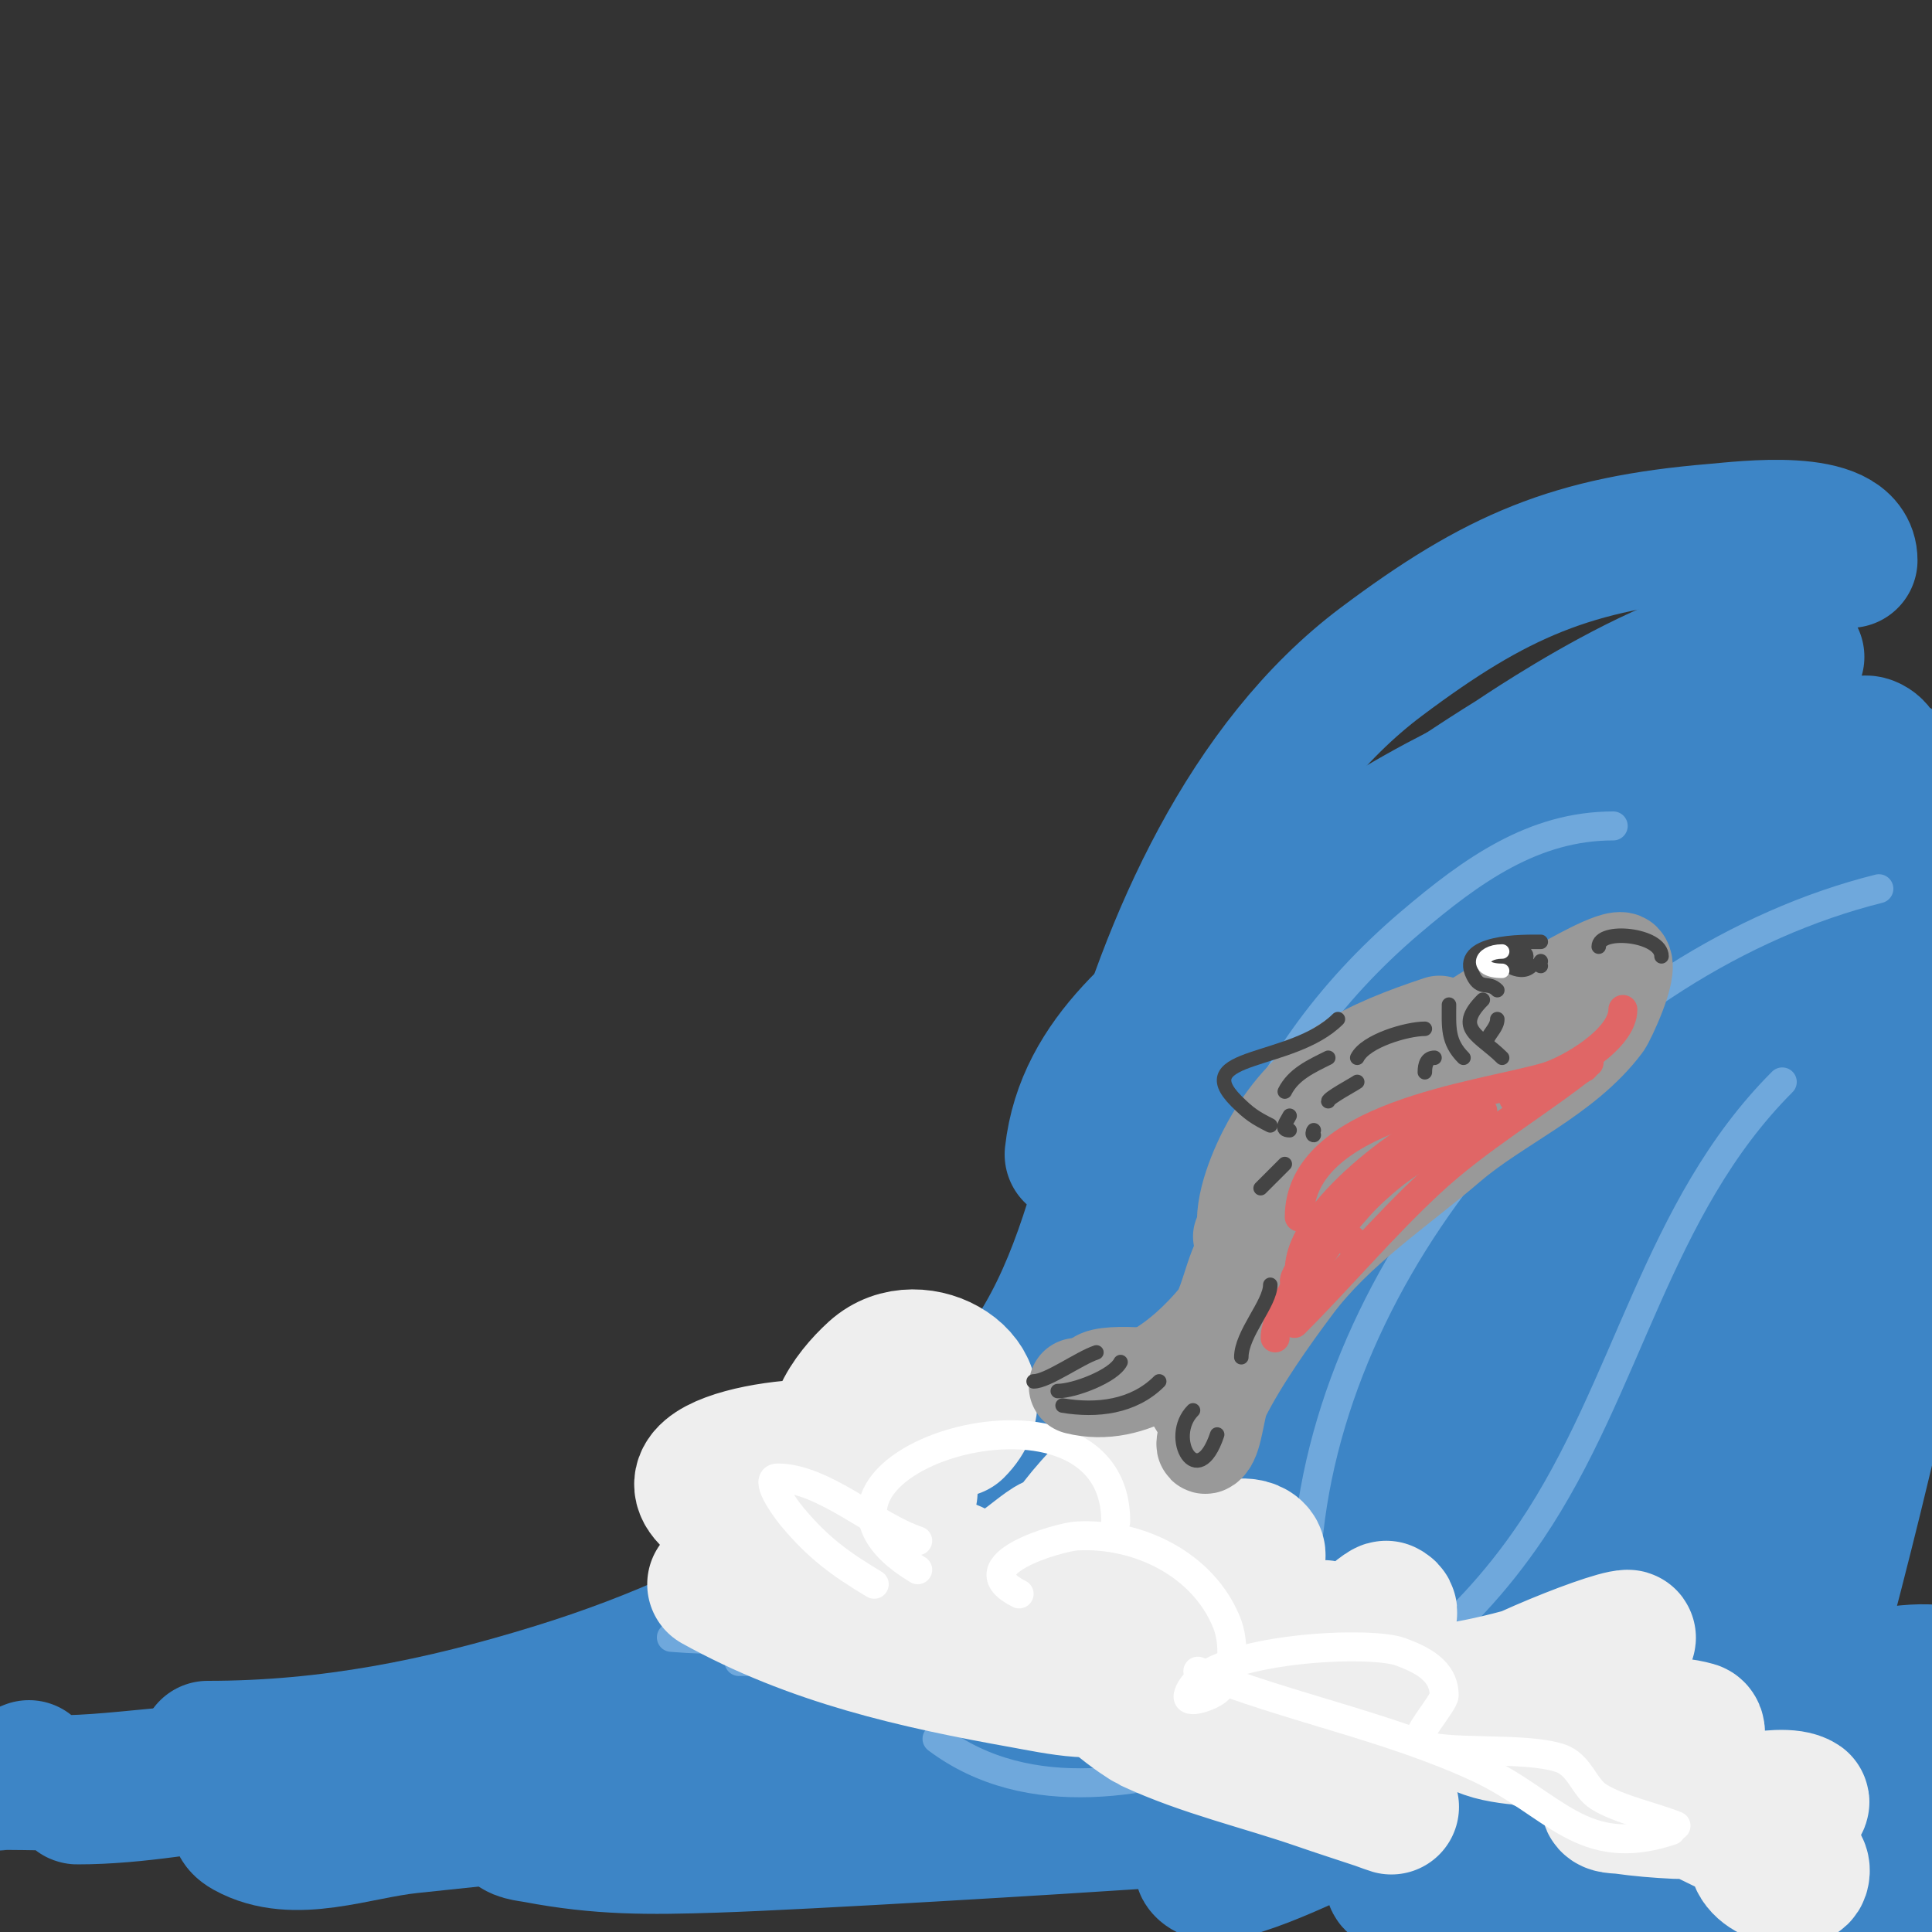 <svg viewBox='0 0 400 400' version='1.1' xmlns='http://www.w3.org/2000/svg' xmlns:xlink='http://www.w3.org/1999/xlink'><rect x="0" y="0" width="400" height="400" fill="#333333" stroke="none"/><g fill='none' stroke='#3d85c6' stroke-width='28' stroke-linecap='round' stroke-linejoin='round'><path d='M383,116c0,-9.377 -22.174,-6.486 -28,-6c-29.488,2.457 -45.189,9.142 -69,27c-28.012,21.009 -44.26,58.225 -53,91c-4.32,16.201 -8.442,34.328 -17,49c-22.181,38.025 -59.478,60.148 -101,73c-24.009,7.431 -46.859,12 -72,12'/><path d='M369,150c5.931,-8.897 -9.012,-7.279 -14,-6c-9.804,2.514 -19.669,5.078 -29,9c-28.398,11.935 -45.762,21.987 -69,41c-15.554,12.726 -32.714,24.429 -35,45'/><path d='M372,136c-11.541,-11.541 -57.458,20.042 -59,21c-29.381,18.252 -65.919,46.023 -69,83'/><path d='M356,155c-19.015,-6.338 -36.431,-0.751 -54,10c-32.68,19.998 -67.968,52.683 -72,93'/><path d='M354,153c-24.657,0 -45.969,19.726 -61,38c-22.365,27.189 -36.921,53.712 -46,87'/><path d='M339,168c2.408,-7.224 -3.518,-10.87 -11,-7c-7.228,3.739 -14.119,8.375 -20,14c-27.821,26.611 -48.877,61.883 -59,99'/><path d='M362,148c-3.59,-3.59 -10.284,2.54 -14,6c-6.22,5.791 -11.974,12.147 -17,19c-22.259,30.353 -39.121,61.362 -51,97'/><path d='M353,169c0.433,-1.299 2.73,-7.135 1,-8c-1.886,-0.943 -4.509,0.509 -6,2c-6.368,6.368 -11.779,13.662 -17,21c-20.093,28.239 -46,76.601 -46,112'/><path d='M373,163c-33.653,33.653 -55.731,89.042 -60,136'/><path d='M376,182c0,-6.287 -7.244,2.174 -13,11c-7.432,11.396 -14.769,22.905 -21,35c-12.91,25.061 -25,57.303 -25,86'/><path d='M366,196c0,-1 0.707,-3.707 0,-3c-2.224,2.224 -3.563,5.203 -5,8c-4.903,9.549 -10.25,18.942 -14,29c-10.58,28.374 -13.296,58.366 -17,88'/><path d='M369,206c0,-9.073 -4.103,-7.32 -10,3c-4.736,8.288 -8.93,16.962 -12,26c-9.525,28.046 -8.943,58.849 -7,88'/><path d='M375,209c0.038,-0.115 3.076,-7.439 0,-7c-7.193,1.028 -14.463,22.817 -16,27c-11.603,31.587 -10.946,63.143 -13,96'/><path d='M374,208c0.333,-2 1.251,-3.988 1,-6c-0.117,-0.936 -1.477,-2.784 -2,-2c-8.028,12.042 -8.696,27.712 -11,42c-5.364,33.257 -4,67.434 -4,101'/><path d='M382,240c0.351,-1.754 1.957,-8.086 1,-10c-0.333,-0.667 -1.738,0.302 -2,1c-1.817,4.845 -3.149,9.896 -4,15c-1.156,6.936 -1.375,13.996 -2,21c-2.572,28.809 -2.604,31.845 -5,57c-0.84,8.817 -4.452,26.19 -2,36c0.583,2.332 3.169,-3.744 4,-6c1.567,-4.254 2.807,-8.626 4,-13c2.808,-10.296 5.447,-20.638 8,-31c5.899,-23.944 11.019,-48.076 17,-72c2.625,-10.501 9.226,-32.063 11,-43c1.022,-6.303 3.316,-24.684 -3,-31c-4.346,-4.346 -9.424,8.419 -12,14c-13.724,29.736 -20.222,61.337 -21,94c-0.04,1.678 0.13,25.312 8,24c5.104,-0.851 3.444,-9.855 4,-15c2.865,-26.499 4.912,-52.351 6,-79c0.408,-9.992 1.104,-20.061 0,-30c-0.443,-3.989 0.269,-8.192 -1,-12c-0.298,-0.894 -1.106,-2.298 -2,-2c-1,0.333 -0.71,1.986 -1,3c-1.044,3.654 -2.012,7.33 -3,11c-2.931,10.887 -9.39,28.915 -2,40c1.046,1.569 3.568,-2.165 4,-4c1.004,-4.268 1.65,-8.63 2,-13c0.55,-6.88 -0.546,-23.328 -1,-29c-0.329,-4.11 0.828,-10.469 -3,-12c-2.662,-1.065 -4.564,4.166 -5,7c-1.269,8.25 1.054,17.765 5,25c2.234,4.096 6.617,8.149 9,1c5.641,-16.923 -20.199,-20.272 -30,-16c-27.036,11.785 -48.313,34.909 -63,60c-1.619,2.766 -18.602,33.374 -8,40c5.711,3.569 9.865,-3.966 12,-7c12.407,-17.631 14.32,-19.86 20,-40c2.967,-10.519 6.767,-23.669 1,-25c-9.017,-2.081 -26.51,17.011 -31,22c-17.944,19.938 -28.517,45.306 -30,72c-0.092,1.649 -0.594,23.241 7,24c8.299,0.83 21.437,-26.301 24,-31c1.071,-1.963 3.316,-3.786 3,-6c-0.194,-1.361 -2.783,-1.638 -4,-1c-6.144,3.218 -11.469,7.814 -17,12c-24.327,18.41 -46.089,39.844 -68,61c-2.713,2.619 -5.333,5.333 -8,8c-1.667,1.667 -3.333,3.333 -5,5c-0.333,0.333 -1.261,1.392 -1,1c13.231,-19.847 25.756,-39.313 42,-57c7.972,-8.68 16.131,-17.239 25,-25c4.522,-3.957 9.872,-6.866 15,-10c0.899,-0.55 3.81,-1.675 3,-1c-22.437,18.698 -52.463,32.715 -77,48c-17.865,11.129 -35.289,26.116 -55,34c-5.076,2.03 6.348,-8.931 10,-13c8.192,-9.129 15.867,-18.812 25,-27c16.494,-14.788 37.086,-29.444 58,-38c6.061,-2.48 12.506,-4.153 19,-5c1.478,-0.193 4.79,0.736 4,2c-14.339,22.943 -72.818,52.89 -95,68c-8.872,6.043 -17.337,12.661 -26,19c-5.004,3.661 -10.237,7.031 -15,11c-1.28,1.067 -4.581,4.527 -3,4c14.068,-4.689 43.561,-29.295 49,-33c22.535,-15.35 62.052,-38.449 85,-49c11.877,-5.461 24.42,-9.445 37,-13c2.887,-0.816 9.824,-2.885 9,0c-1.194,4.179 -7.299,4.722 -11,7c-13.632,8.389 -27.288,16.742 -41,25c-24.88,14.985 -49.661,30.151 -74,46c-5.27,3.432 -12.344,4.882 -16,10c-2.209,3.093 7.549,-1.407 11,-3c9.614,-4.437 18.53,-10.265 28,-15c27.821,-13.911 67.978,-33.424 98,-44c13.733,-4.838 27.931,-8.248 42,-12c0.966,-0.258 3.894,-0.447 3,0c-50.615,25.308 -101.633,52.437 -154,74c-2.757,1.135 5.319,-2.696 8,-4c9.653,-4.696 19.168,-9.692 29,-14c55.257,-24.214 64.649,-28.887 124,-42c7.19,-1.589 15.296,-5.047 22,-2c3.957,1.798 -7.087,5.109 -11,7c-16.12,7.791 -32.612,14.789 -49,22c-16.946,7.456 -33.84,15.049 -51,22c-9.186,3.721 -18.573,6.942 -28,10c-2.923,0.948 -11.173,4.173 -9,2c21.7,-21.7 78.786,-36.213 105,-42c7.839,-1.731 16.546,-4.981 24,-2c3.333,1.333 -1.159,7.805 -4,10c-12.304,9.508 -26.331,16.589 -40,24c-14.023,7.603 -28.462,14.435 -43,21c-6.151,2.778 -12.418,5.504 -19,7c-1.172,0.266 -3.85,-1.15 -3,-2c14.061,-14.061 53.277,-31.052 65,-35c16.482,-5.55 33.805,-8.395 51,-11c17.061,-2.585 22.318,1.663 4,14c-10.571,7.119 -49.789,26.205 -65,32c-4.836,1.842 -9.948,5.123 -15,4c-2.761,-0.614 3.595,-4.511 6,-6c11.672,-7.226 23.254,-14.902 36,-20c17.431,-6.972 35.629,-12.132 54,-16c7.176,-1.511 15.441,-3.28 22,0c3.04,1.52 0.661,7.885 -2,10c-11.101,8.824 -24.223,14.848 -37,21c-14.278,6.874 -29.271,12.155 -44,18c-6.274,2.49 -12.52,5.11 -19,7c-1.6,0.467 -6.239,1.115 -5,0c27.429,-24.686 78.567,-31.848 113,-34c9.007,-0.563 18.336,-0.527 27,2c1.866,0.544 -1.306,4.047 -3,5c-9.233,5.194 -19.035,9.406 -29,13c-16.804,6.061 -50.872,13.78 -68,16c-5.95,0.771 -12.211,1.579 -18,0c-13.548,-3.695 7.247,-19.987 8,-23c0.691,-2.763 -0.246,-7.275 -3,-8c-20.787,-5.47 -74.57,0.961 -90,2c-16.905,1.138 -69.711,4.368 -89,5c-13.738,0.45 -23.757,0.522 -37,-2c-1.763,-0.336 -4.197,-0.394 -5,-2c-0.537,-1.075 2,-1.333 3,-2'/><path d='M109,376c33.333,-8.333 66.447,-17.602 100,-25c8.843,-1.95 17.985,-2.141 27,-3c4.989,-0.475 10,-1.333 15,-1c0.665,0.044 0.632,1.789 0,2c-20.312,6.771 -57.162,12.841 -75,16c-41.536,7.355 -50.3,8.81 -91,13c-11.279,1.161 -24.089,6.506 -34,1c-4.47,-2.484 0.5,-5.314 11,-8c10.578,-2.706 21.246,-5.111 32,-7c22.805,-4.006 45.926,-6.077 69,-8c7.007,-0.584 14.023,-1.128 21,-2c1.046,-0.131 4.054,-1 3,-1c-44.643,0 -89.825,9.478 -134,15c-12.309,1.539 -24.595,4 -37,4c-0.471,0 0.541,-0.892 1,-1c5.282,-1.243 10.632,-2.205 16,-3c12.638,-1.872 25.28,-3.803 38,-5c25.391,-2.39 53.239,-3.387 79,-4c3.332,-0.079 6.838,-1.054 10,0c2.236,0.745 -4.654,0.773 -7,1c-7.99,0.773 -15.993,1.428 -24,2c-29.306,2.093 -58.673,3.223 -88,5c-8.013,0.486 -15.982,1.599 -24,2c-5.327,0.266 -10.667,0 -16,0c-0.667,0 -2.572,0.343 -2,0c2.177,-1.306 4.667,-2 7,-3'/></g>
<g fill='none' stroke='#6fa8dc' stroke-width='6' stroke-linecap='round' stroke-linejoin='round'><path d='M334,171c-16.509,0 -29.304,9.208 -42,20c-34.381,29.224 -47.671,68.565 -46,112c0.193,5.007 -0.585,10.246 1,15'/><path d='M389,184c-58.268,14.567 -111.304,72.734 -118,133'/><path d='M369,224c-26.128,26.128 -31.835,63.1 -52,93c-14.283,21.178 -34.042,36.582 -58,45c-20.698,7.272 -45.997,12.252 -65,-2'/><path d='M237,289c-15.849,31.698 -48.16,55 -84,55'/><path d='M208,317c0,7.087 -9.588,10.982 -16,14c-15.802,7.436 -35.91,9.424 -53,8'/></g>
<g fill='none' stroke='#eeeeee' stroke-width='28' stroke-linecap='round' stroke-linejoin='round'><path d='M198,296c9.576,-9.576 -7.673,-20.479 -17,-12c-5.097,4.633 -11.411,13.043 -6,20c1.101,1.415 10.91,10.181 13,6c3.182,-6.364 -10.909,-9.56 -13,-10c-10.491,-2.209 -46.877,3.684 -20,15c1.301,0.548 14.341,4.24 17,5'/><path d='M190,324c7.572,0 2.001,3.998 1,7c-0.641,1.924 4.012,1.398 6,1c5.902,-1.18 11.312,-5.484 16,-9c1.555,-1.166 5.869,-4.738 5,-3c-1.737,3.475 -7.242,10.516 -5,15c0.333,0.667 0.764,-1.293 1,-2c0.435,-1.304 0.471,-2.731 1,-4c1.147,-2.752 2.445,-5.456 4,-8c0.797,-1.304 15.314,-23.477 21,-14c3.357,5.595 -12.907,19.028 -3,22c3.717,1.115 13.094,-0.962 16,-2c2.894,-1.034 9.173,-3.827 7,-6c-3.764,-3.764 -21.014,5.151 -16,11c6.446,7.52 21.638,5 30,5c1.054,0 -2.04,0.564 -3,1c-0.375,0.171 -16.361,6.597 -15,10c3.028,7.569 22.608,-6.16 25,-8c6.547,-5.036 7.708,-6.146 6,-7c-0.653,-0.327 -14.059,11.195 -12,16c2.117,4.94 10.629,2.207 16,2c11.562,-0.445 22.988,-3.448 34,-7c3.713,-1.198 7.399,-2.499 11,-4c0.435,-0.181 1.471,-1 1,-1c-4.019,0 -32.521,11.649 -33,15c-0.718,5.026 8.944,5.54 14,6c10.656,0.969 22.897,-4.887 33,-2c0.641,0.183 0.502,1.561 0,2c-3.199,2.799 -16.951,7.754 -18,13c-0.207,1.034 1.956,0.851 3,1c3.645,0.521 7.322,0.825 11,1c5.796,0.276 21.791,-4.806 26,-2c0.755,0.503 -8.741,8.483 -9,9c-2.848,5.696 8.165,8.506 9,6c1.054,-3.162 -5.054,-4.44 -8,-6c-6.543,-3.464 -24.919,-12.186 -29,-14c-25.335,-11.26 -53.734,-20.723 -81,-26c-0.465,-0.09 -27.257,-5.844 -29,2c-1.054,4.744 11.015,12.54 12,13c11.176,5.216 23.345,7.966 35,12c3.984,1.379 8,2.667 12,4c1,0.333 3.943,1.471 3,1c-24.72,-12.36 -48.916,-25.352 -73,-39c-3.382,-1.916 -6.649,-4.029 -10,-6c-2.316,-1.363 -4.596,-2.798 -7,-4c-6.74,-3.37 1.645,5.814 3,7c4.906,4.293 10.269,6.134 16,9'/><path d='M229,347c2.539,5.077 -11.412,1.998 -17,1c-22.523,-4.022 -43.875,-8.82 -64,-20'/></g>
<g fill='none' stroke='#ffffff' stroke-width='6' stroke-linecap='round' stroke-linejoin='round'><path d='M231,315c0,-35.281 -76.417,-11.25 -41,10'/><path d='M190,319c-8.96,-2.987 -19.559,-13 -29,-13c-2.848,0 1.177,5.812 3,8c5.373,6.448 9.945,9.767 17,14'/><path d='M211,330c-12.036,-6.018 8.355,-11.808 12,-12c12.649,-0.666 26.152,5.88 31,18c1.554,3.884 1.727,10.894 -2,14c-1.558,1.298 -6.492,2.967 -6,1c2.423,-9.693 37.219,-11.543 44,-9c4.07,1.526 9,3.752 9,9c0,1.644 -6.871,9.065 -5,10c4.854,2.427 21.523,0.508 29,3c4.091,1.364 4.939,6.087 8,8c4.214,2.634 11.28,4.112 16,6'/><path d='M346,379c-18.438,6.146 -24.296,-5.709 -40,-13c-18.35,-8.52 -39.132,-12.453 -58,-20'/></g>
<g fill='none' stroke='#999999' stroke-width='20' stroke-linecap='round' stroke-linejoin='round'><path d='M298,212c-14.592,4.864 -26.775,10.195 -35,25c-2.398,4.316 -6.068,12.658 -5,18c0.469,2.343 3.205,12 0,12'/><path d='M259,259c-3.148,0 -4.388,10.865 -7,14c-6.947,8.337 -17.686,16.828 -29,14'/><path d='M230,285c-0.943,0.471 -3,2.054 -3,1c0,-2.321 15.099,-0.951 17,0c1.796,0.898 5.281,6.842 6,9c0.319,0.957 -1.451,5.451 0,4c1.506,-1.506 1.907,-7.815 3,-10c3.74,-7.481 9.976,-16.301 15,-23c8.695,-11.594 21.375,-19.893 32,-29c10.07,-8.631 23.836,-14.115 32,-25c0.725,-0.967 5.64,-11.36 4,-13c-1.253,-1.253 -11.684,4.842 -12,5c-8.689,4.344 -39,18.407 -39,30'/><path d='M322,208c0,-8.23 -13.774,1.748 -16,3c-11.358,6.389 -22.564,12.756 -31,23c-0.811,0.985 -12.642,16 -5,16'/><path d='M281,235c-7.372,7.372 -18.133,12.199 -24,21'/></g>
<g fill='none' stroke='#e06666' stroke-width='6' stroke-linecap='round' stroke-linejoin='round'><path d='M336,209c0,6.123 -11.22,12.634 -16,14c-14.252,4.072 -51,8.005 -51,29'/><path d='M303,230c-10.612,3.537 -34,20.841 -34,33'/><path d='M307,235c-2.102,-2.102 -7.977,0.755 -10,2c-8.414,5.178 -16.347,12.793 -23,20c-2.328,2.522 -8.432,9 -5,9'/><path d='M307,230c-6.205,6.205 -15.458,9.843 -22,16c-7.612,7.164 -13.287,16.431 -19,25'/><path d='M279,257c2.807,0 -1.846,-2.154 -4,0c-3.576,3.576 -11,14.925 -11,20'/><path d='M268,274c9.526,-9.526 18.072,-19.734 28,-29c10.111,-9.437 22.271,-16.417 33,-25'/><path d='M315,225c-6.942,6.942 9.373,-2.187 13,-4'/></g>
<g fill='none' stroke='#444444' stroke-width='3' stroke-linecap='round' stroke-linejoin='round'><path d='M295,213c-3.756,0 -12.26,2.52 -14,6'/><path d='M275,219c-3.553,1.776 -7.201,3.403 -9,7'/><path d='M267,231c-0.639,1.278 -2.098,3 0,3'/><path d='M272,235c-0.333,0 -0.236,-0.764 0,-1'/><path d='M295,222c0,-1.685 0.464,-3 2,-3'/><path d='M308,215c0.667,-1.333 2,-2.509 2,-4'/><path d='M281,224c-0.678,0.509 -6,3.325 -6,4'/><path d='M266,241c-1.667,1.667 -3.333,3.333 -5,5'/><path d='M240,286c-5.353,5.353 -12.956,6.174 -20,5'/><path d='M227,280c-3.568,1.189 -10.131,6 -13,6'/><path d='M232,282c-1.447,2.893 -9.532,6 -13,6'/><path d='M277,211c-9.436,9.436 -30.965,7.035 -21,17c2.596,2.596 3.908,3.454 7,5'/><path d='M263,266c0,3.886 -6,10.13 -6,15'/><path d='M247,292c-5.571,5.571 0.924,17.228 5,5'/><path d='M319,195c-3.247,0 -17.677,-0.353 -14,7c1.545,3.09 3.102,1.102 5,3'/><path d='M314,198c-0.434,0.434 -4,2 -4,2c0,0 6,0.51 6,-2c0,-1.667 -3.509,-0.745 -5,0c-1.132,0.566 3.585,4.415 6,2'/><path d='M319,200c-0.333,0 -0.236,-0.764 0,-1'/><path d='M307,207c-6.058,6.058 -0.622,7.378 4,12'/><path d='M300,208c0,4.551 -0.379,7.621 3,11'/><path d='M331,196c0,-3.85 13,-2.555 13,2'/></g>
<g fill='none' stroke='#ffffff' stroke-width='3' stroke-linecap='round' stroke-linejoin='round'><path d='M311,197c-4.673,0 -5.778,4 0,4'/></g>
</svg>